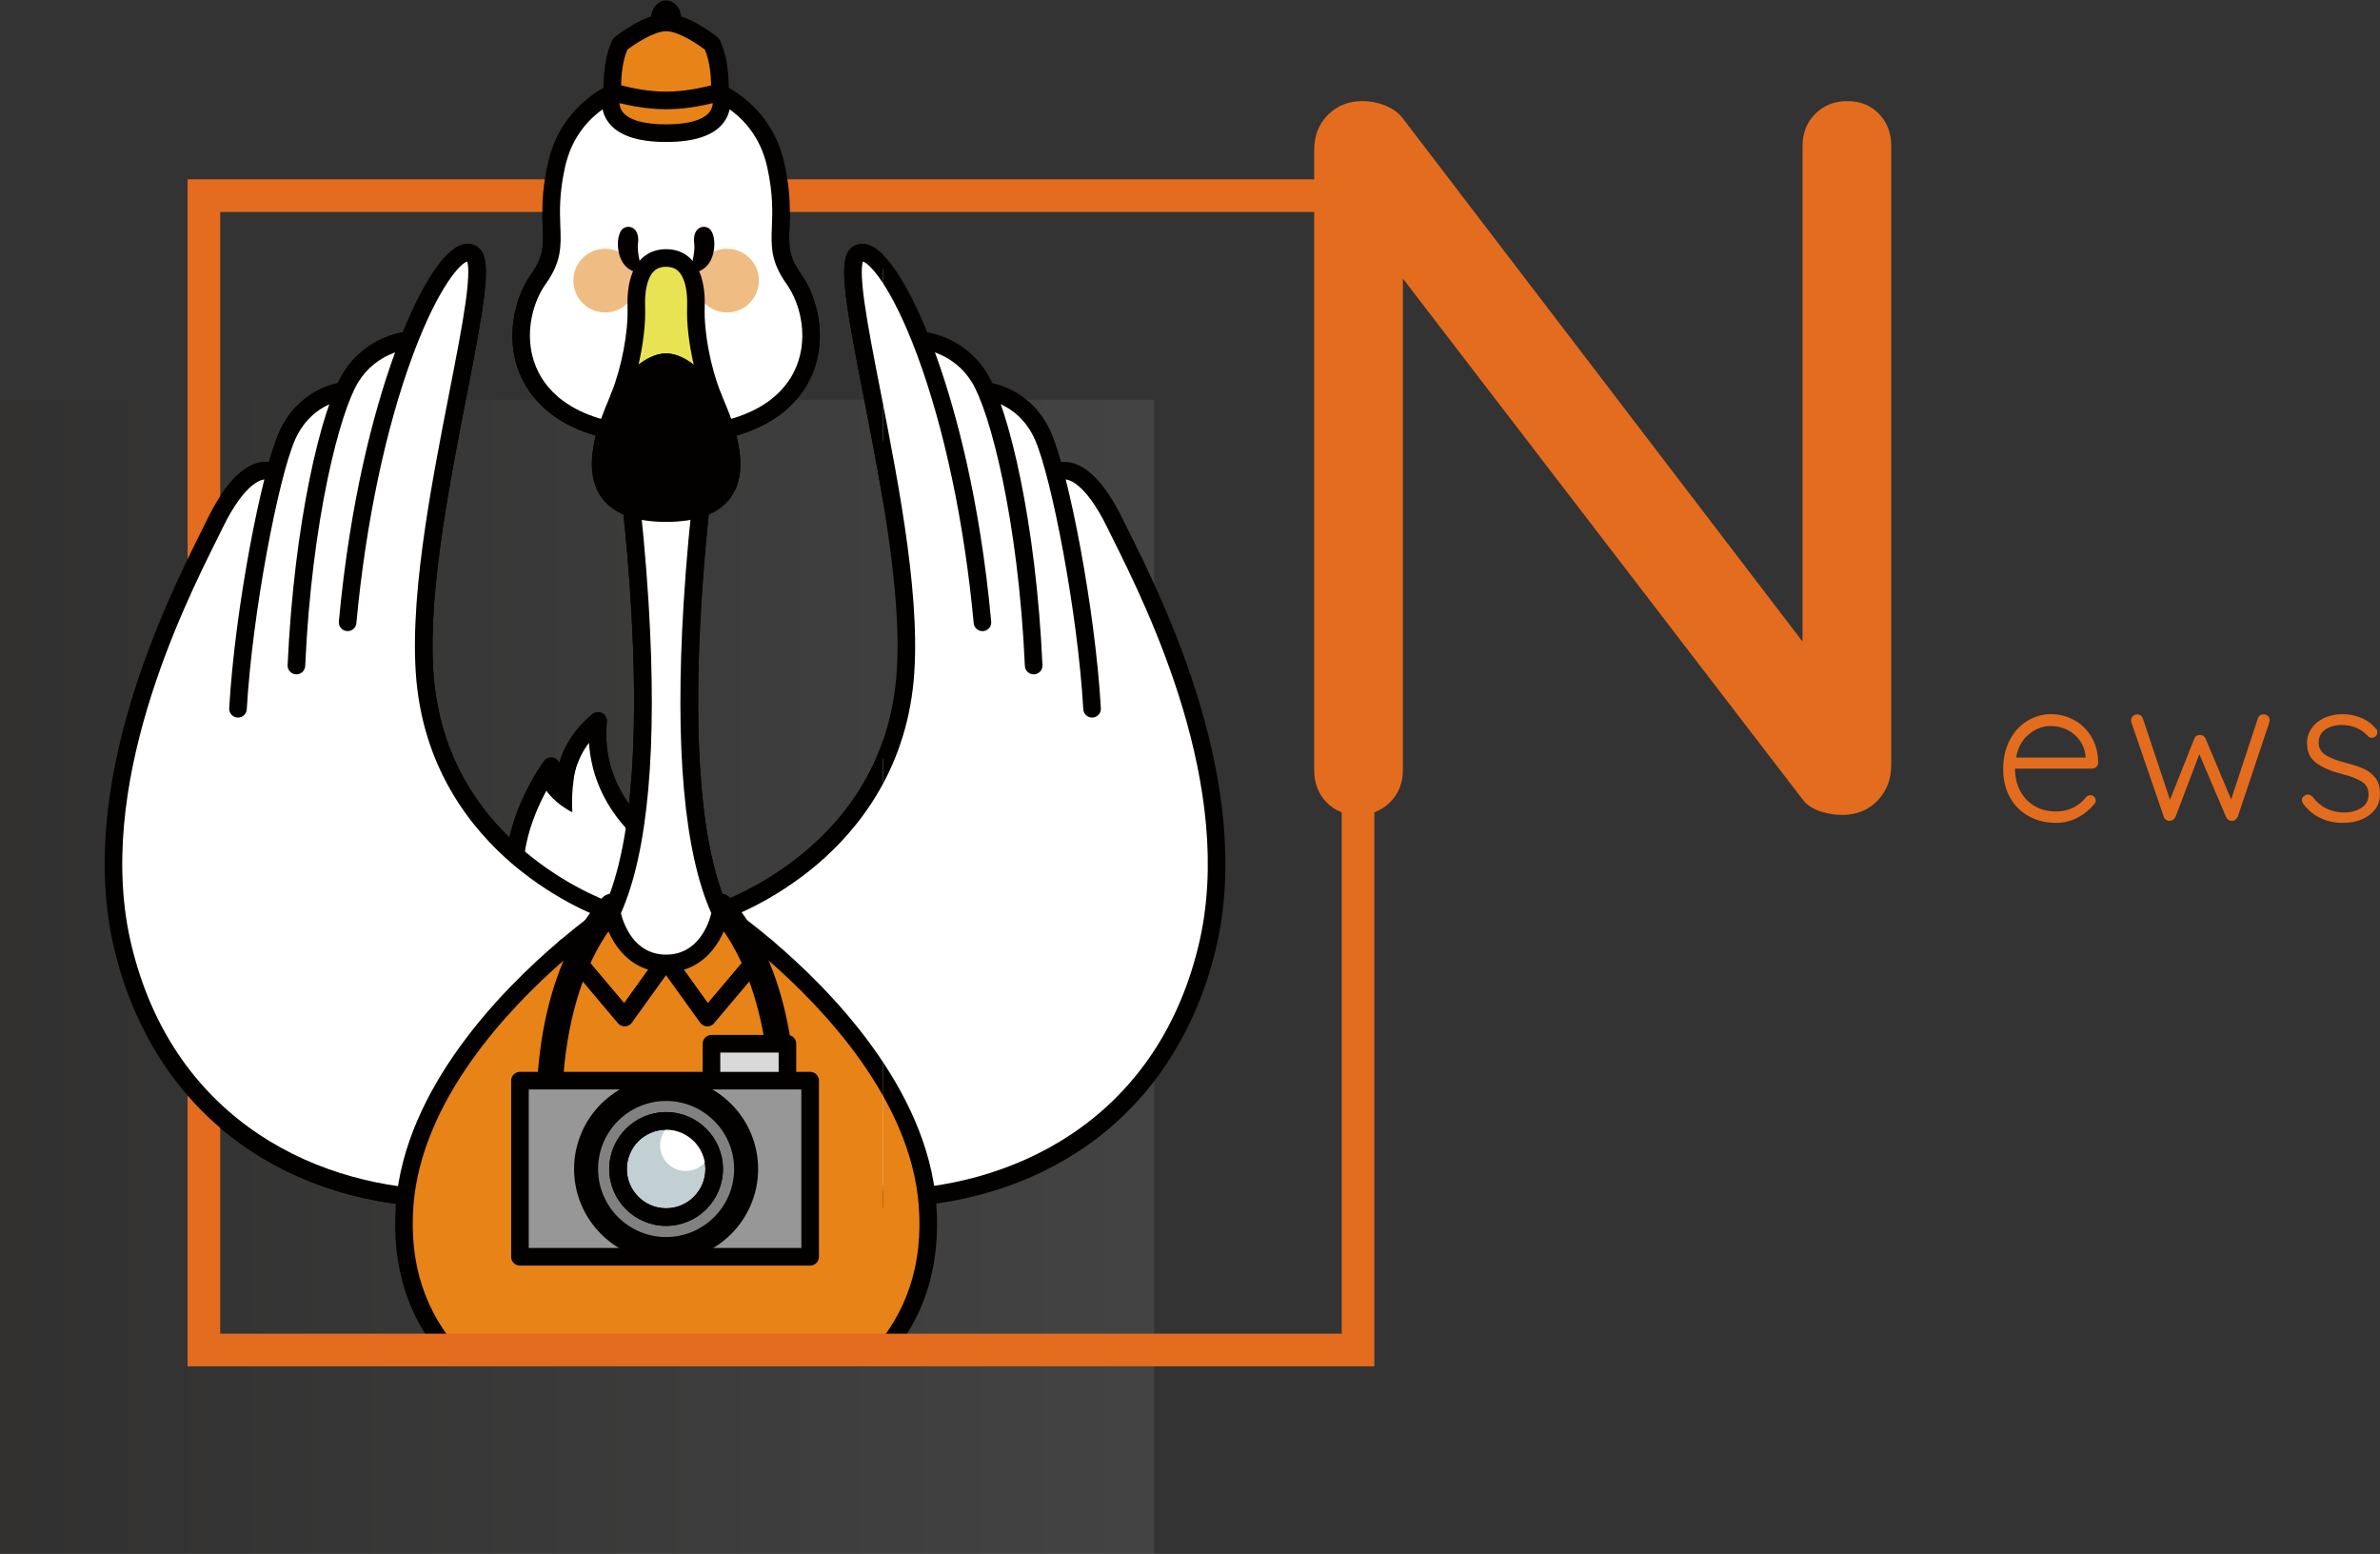 <?xml version="1.0" encoding="utf-8"?>
<!-- Generator: Adobe Illustrator 16.0.0, SVG Export Plug-In . SVG Version: 6.00 Build 0)  -->
<!DOCTYPE svg PUBLIC "-//W3C//DTD SVG 1.1//EN" "http://www.w3.org/Graphics/SVG/1.1/DTD/svg11.dtd">
<svg version="1.1" id="レイヤー_1" xmlns="http://www.w3.org/2000/svg" xmlns:xlink="http://www.w3.org/1999/xlink" x="0px"
	 y="0px" width="583.601px" height="380.963px" viewBox="0 0 583.601 380.963" enable-background="new 0 0 583.601 380.963"
	 xml:space="preserve">
<rect x="0" y="0" width="583.601" height="380.963" fill="#333333" stroke="none"/>
<g>
	<path fill="#E46C1F" d="M514.051,188.008c-0.301,0.284-0.65,0.425-1.051,0.425h-18.899c0,2,0.407,3.792,1.225,5.375
		c0.816,1.583,1.983,2.833,3.5,3.75c1.517,0.917,3.308,1.375,5.375,1.375c1.601,0,3.033-0.333,4.3-1
		c1.267-0.667,2.283-1.516,3.051-2.55c0.366-0.3,0.716-0.45,1.05-0.45c0.333,0,0.633,0.134,0.899,0.4c0.267,0.268,0.4,0.567,0.4,0.9
		c0,0.367-0.167,0.717-0.5,1.05c-1.067,1.3-2.408,2.367-4.025,3.2c-1.617,0.833-3.324,1.25-5.125,1.25c-2.566,0-4.833-0.55-6.8-1.65
		c-1.967-1.1-3.5-2.641-4.6-4.625c-1.101-1.982-1.65-4.275-1.65-6.875c0-2.732,0.542-5.125,1.625-7.175s2.525-3.616,4.325-4.7
		c1.8-1.083,3.717-1.625,5.75-1.625c2,0,3.875,0.467,5.625,1.4c1.75,0.934,3.175,2.3,4.275,4.1c1.1,1.8,1.666,3.934,1.699,6.4
		C514.5,187.383,514.351,187.726,514.051,188.008z M497.525,179.983c-1.65,1.333-2.709,3.25-3.175,5.75h17.05v-0.4
		c-0.167-1.5-0.667-2.808-1.5-3.925c-0.834-1.116-1.875-1.966-3.125-2.55c-1.25-0.583-2.542-0.875-3.875-0.875
		C500.967,177.983,499.176,178.65,497.525,179.983z"/>
	<path fill="#E46C1F" d="M556.125,175.533c0.283,0.267,0.426,0.634,0.426,1.1c0,0.034-0.051,0.25-0.15,0.65l-7.7,23
		c-0.167,0.3-0.384,0.542-0.649,0.725c-0.268,0.184-0.551,0.258-0.851,0.225c-0.3,0-0.567-0.083-0.8-0.25
		c-0.233-0.167-0.417-0.4-0.55-0.7l-6.55-15.4l-5.851,15.4c-0.134,0.267-0.325,0.492-0.575,0.675
		c-0.25,0.184-0.508,0.275-0.774,0.275c-0.334,0.033-0.643-0.042-0.925-0.225c-0.284-0.183-0.476-0.425-0.575-0.725l-7.9-23
		c-0.1-0.2-0.149-0.417-0.149-0.65c0-0.433,0.149-0.792,0.449-1.075c0.301-0.283,0.667-0.425,1.101-0.425
		c0.3,0,0.575,0.092,0.825,0.275c0.25,0.184,0.425,0.425,0.524,0.725l6.65,19.95l5.95-14.95c0.232-0.633,0.699-0.95,1.399-0.95
		c0.667,0,1.133,0.317,1.4,0.95l6.25,14.85l6.55-19.85c0.2-0.667,0.666-1,1.4-1C555.483,175.133,555.842,175.267,556.125,175.533z"
		/>
	<path fill="#E46C1F" d="M564.45,196.083c0-0.433,0.217-0.766,0.65-1c0.2-0.2,0.466-0.3,0.8-0.3c0.4,0,0.767,0.167,1.1,0.5
		c1.967,2.6,4.583,3.9,7.851,3.9c1.6,0,2.991-0.375,4.175-1.125c1.183-0.75,1.775-1.841,1.775-3.275c0-1.4-0.551-2.45-1.65-3.15
		c-1.1-0.7-2.634-1.3-4.6-1.8c-2.768-0.7-4.934-1.607-6.5-2.725c-1.567-1.117-2.351-2.758-2.351-4.925
		c0-1.366,0.383-2.591,1.15-3.675c0.767-1.083,1.808-1.925,3.125-2.525c1.316-0.6,2.808-0.9,4.475-0.9
		c1.433,0,2.875,0.275,4.325,0.825s2.691,1.425,3.725,2.625c0.301,0.233,0.45,0.567,0.45,1c0,0.4-0.167,0.75-0.5,1.05
		c-0.233,0.2-0.533,0.3-0.899,0.3c-0.334,0-0.634-0.133-0.9-0.4c-0.8-0.9-1.75-1.583-2.85-2.05c-1.101-0.466-2.284-0.7-3.551-0.7
		c-1.566,0-2.908,0.367-4.024,1.1c-1.117,0.734-1.675,1.834-1.675,3.3c0.066,1.333,0.675,2.35,1.824,3.05
		c1.15,0.7,2.842,1.333,5.075,1.9c1.733,0.434,3.167,0.917,4.3,1.45c1.133,0.534,2.059,1.284,2.775,2.25
		c0.717,0.967,1.075,2.25,1.075,3.85c0,2.167-0.867,3.892-2.601,5.175c-1.733,1.284-3.883,1.925-6.449,1.925
		c-4.067,0-7.301-1.517-9.7-4.55C564.583,196.75,564.45,196.383,564.45,196.083z"/>
</g>
<linearGradient id="SVGID_1_" gradientUnits="userSpaceOnUse" x1="-9739.217" y1="-12818.02" x2="-9456.217" y2="-12818.02" gradientTransform="matrix(-1 0 0 -1 -9456.217 -12578.557)">
	<stop  offset="0" style="stop-color:#D4D5D5"/>
	<stop  offset="1" style="stop-color:#231815"/>
</linearGradient>
<rect y="97.962" opacity="0.1" fill="url(#SVGID_1_)" width="283" height="283"/>
<g>
	<defs>
		<rect id="SVGID_2_" x="50" y="47.962" width="283" height="283"/>
	</defs>
	<clipPath id="SVGID_3_">
		<use xlink:href="#SVGID_2_"  overflow="visible"/>
	</clipPath>
	<g clip-path="url(#SVGID_3_)">
		<g>
			<path fill="#FFFFFF" d="M162.354,207.738c0,0-17.66-10.203-15.697-31.003c0,0-10.891,8.143-7.358,20.504
				c0,0-4.317-2.355-4.153-9.385c0,0-14.586,19.687-6.542,36.562s26.49,16.286,26.49,16.286L162.354,207.738z"/>
			<path fill="#030000" d="M154.868,242.864C154.867,242.864,154.867,242.864,154.868,242.864c-2.034,0-20.094-0.492-28.211-17.518
				c-8.506-17.841,6.127-37.929,6.754-38.776c0.559-0.756,1.545-1.062,2.434-0.757c0.604,0.208,1.071,0.666,1.301,1.232
				c2.068-7.346,7.871-11.779,8.219-12.039c0.684-0.51,1.604-0.571,2.349-0.153c0.744,0.418,1.172,1.236,1.091,2.085
				c-0.753,7.991,1.449,15.264,6.544,21.618c3.869,4.826,8.047,7.291,8.088,7.315c0.81,0.472,1.227,1.416,1.025,2.332l-7.261,32.965
				c-0.212,0.961-1.056,1.657-2.039,1.693C155.163,242.86,155.061,242.864,154.868,242.864z M133.99,193.839
				c-3.569,6.563-8.572,18.878-3.437,29.648c5.999,12.582,18.355,14.66,22.82,14.995l6.553-29.752
				c-1.723-1.2-4.836-3.634-7.833-7.336c-4.613-5.698-7.216-12.28-7.67-19.287c-2.404,3.168-4.849,8.235-3.047,14.539
				c0.238,0.836-0.049,1.734-0.728,2.278c-0.679,0.542-1.619,0.625-2.382,0.209C138.107,199.049,135.478,197.567,133.99,193.839z"/>
		</g>
		<polygon fill="#FFFFFF" points="104.732,73.951 111.011,63.617 116.766,62.439 116.898,70.289 109.572,108.485 104.339,147.336 
			104.601,168.006 106.956,179.647 113.497,195.083 127.624,210.257 139.921,218.368 151.955,224.124 145.414,243.746 
			106.432,294.828 83.083,290.314 58.163,277.953 43.381,259.574 31.869,240.736 27.553,211.174 30.43,188.674 37.102,161.595 
			48.091,136.872 57.77,118.688 65.75,115.156 69.412,109.401 74.646,99.198 81.709,96.451 83.933,94.357 88.903,87.293 
			93.875,85.462 100.677,83.761 103.817,74.736 		"/>
		<g>
			<path fill="#030000" d="M149.996,225.792c-0.218,0-0.441-0.032-0.659-0.104c-0.428-0.137-10.604-3.465-21.529-12.103
				c-10.121-8.001-22.756-22.246-25.48-44.667c-2.439-20.079,3.268-49.268,7.854-72.721c1.701-8.701,3.171-16.218,3.991-22.083
				c1.009-7.207,0.61-9.38,0.386-9.989c-1.524,0.313-6.939,5.834-13.241,22.72c-6.706,17.972-11.653,41.383-13.928,65.923
				c-0.11,1.187-1.162,2.059-2.349,1.95c-1.187-0.11-2.06-1.162-1.95-2.349c2.79-30.101,8.678-51.483,13.126-64.12
				c5.358-15.224,11.441-25.664,16.272-27.926c2.217-1.039,3.823-0.317,4.583,0.206c3.644,2.505,2.336,10.967-2.655,36.496
				c-4.528,23.155-10.163,51.972-7.805,71.372c2.039,16.778,10.029,30.809,23.75,41.706c10.323,8.196,20.197,11.443,20.295,11.475
				c1.134,0.366,1.757,1.583,1.392,2.716C151.755,225.209,150.909,225.792,149.996,225.792z"/>
			<path fill="#030000" d="M72.684,165.324c-0.031,0-0.064,0-0.098-0.003c-1.19-0.053-2.112-1.062-2.059-2.253
				c1.561-34.742,8.205-62.86,13.664-71.677c5.604-9.054,14.979-10.004,15.375-10.04c1.188-0.107,2.236,0.767,2.345,1.954
				c0.107,1.186-0.763,2.233-1.946,2.344c-0.325,0.033-7.668,0.849-12.104,8.014c-4.43,7.156-11.399,33.479-13.022,69.599
				C74.786,164.42,73.832,165.324,72.684,165.324z"/>
			<path fill="#030000" d="M58.361,175.919c-0.042,0-0.084-0.001-0.126-0.003c-1.19-0.069-2.1-1.088-2.031-2.279
				c1.403-24.445,7.849-57.518,12.143-67.448c4.609-10.658,14.206-12.205,14.613-12.266c1.179-0.176,2.278,0.637,2.454,1.815
				c0.174,1.176-0.633,2.271-1.805,2.452c-0.318,0.051-7.673,1.325-11.299,9.712c-4.071,9.414-10.441,42.368-11.796,65.981
				C60.448,175.033,59.497,175.919,58.361,175.919z"/>
			<path fill="#030000" d="M109.573,296.005c-0.006,0-0.012,0-0.017,0c-18.937-0.14-36.349-5.479-50.355-15.442
				c-15.474-11.008-26.239-27.498-31.129-47.69c-9.756-40.275,12.76-85.492,21.235-102.514c0.541-1.083,1.018-2.045,1.422-2.872
				c3.854-7.9,7.922-12.573,12.091-13.887c2.679-0.846,4.438,0.011,4.762,0.191l-2.093,3.776c0,0,0.035,0.025,0.107,0.054
				c-1.224-0.487-5.583,0.679-10.987,11.759c-0.409,0.836-0.892,1.806-1.438,2.903c-8.284,16.636-30.29,60.828-20.904,99.573
				c10.603,43.77,46.893,59.606,77.321,59.832c1.192,0.009,2.151,0.981,2.142,2.175
				C111.721,295.049,110.757,296.005,109.573,296.005z"/>
		</g>
		<polygon fill="#FFFFFF" points="221.416,73.951 215.139,63.617 209.382,62.439 209.252,70.289 216.576,108.485 221.809,147.336 
			221.548,168.006 219.193,179.647 212.652,195.083 198.523,210.257 186.229,218.368 174.193,224.124 180.734,243.746 
			219.716,294.828 243.066,290.314 267.986,277.953 282.768,259.574 294.279,240.736 298.595,211.174 295.719,188.674 
			289.047,161.595 278.059,136.872 268.379,118.688 260.399,115.156 256.736,109.401 251.504,99.198 244.439,96.451 242.216,94.357 
			237.246,87.293 232.273,85.462 225.472,83.761 222.332,74.736 		"/>
		<g>
			<path fill="#030000" d="M176.152,225.792c-0.913,0-1.76-0.582-2.055-1.499c-0.364-1.135,0.26-2.35,1.395-2.714
				c0.139-0.046,9.992-3.296,20.293-11.475c13.721-10.896,21.713-24.928,23.75-41.706c2.357-19.4-3.277-48.217-7.805-71.372
				c-4.992-25.529-6.299-33.991-2.656-36.496c0.762-0.523,2.367-1.244,4.584-0.206c4.832,2.263,10.914,12.702,16.271,27.926
				c4.449,12.636,10.336,34.019,13.127,64.12c0.109,1.187-0.763,2.238-1.949,2.349c-1.188,0.111-2.238-0.764-2.349-1.95
				c-2.276-24.54-7.222-47.951-13.929-65.923c-6.301-16.885-11.716-22.406-13.24-22.72c-0.226,0.609-0.623,2.783,0.385,9.989
				c0.82,5.865,2.291,13.382,3.992,22.083c4.585,23.453,10.293,52.643,7.854,72.721c-2.724,22.421-15.359,36.666-25.479,44.667
				c-10.925,8.637-21.101,11.965-21.528,12.103C176.594,225.759,176.371,225.792,176.152,225.792z"/>
			<path fill="#030000" d="M253.465,165.324c-1.148,0-2.104-0.904-2.155-2.063c-1.624-36.119-8.593-62.443-13.022-69.599
				c-4.439-7.172-11.793-7.983-12.105-8.014c-1.181-0.118-2.051-1.169-1.938-2.352c0.111-1.183,1.156-2.05,2.338-1.946
				c0.396,0.036,9.771,0.986,15.376,10.04c5.458,8.817,12.103,36.935,13.664,71.677c0.054,1.191-0.868,2.201-2.06,2.253
				C253.529,165.323,253.496,165.324,253.465,165.324z"/>
			<path fill="#030000" d="M267.788,175.919c-1.136,0-2.087-0.887-2.153-2.035c-1.354-23.613-7.725-56.568-11.795-65.981
				c-3.629-8.39-10.988-9.661-11.299-9.712c-1.174-0.188-1.979-1.289-1.799-2.462c0.183-1.173,1.271-1.981,2.445-1.805
				c0.406,0.061,10.004,1.608,14.614,12.266c4.293,9.93,10.739,43.003,12.144,67.448c0.067,1.19-0.842,2.209-2.031,2.279
				C267.871,175.918,267.83,175.919,267.788,175.919z"/>
			<path fill="#030000" d="M216.576,296.005c-1.184,0-2.149-0.956-2.158-2.142c-0.01-1.193,0.951-2.166,2.143-2.175
				c30.428-0.226,66.719-16.062,77.321-59.832c9.386-38.745-12.621-82.937-20.903-99.573c-0.549-1.097-1.03-2.067-1.438-2.903
				c-5.404-11.08-9.765-12.245-10.987-11.759c0.072-0.028,0.107-0.054,0.107-0.054l-2.093-3.776c0.325-0.18,2.083-1.036,4.763-0.191
				c4.168,1.313,8.236,5.986,12.09,13.887c0.402,0.827,0.881,1.788,1.422,2.872c8.477,17.022,30.992,62.238,21.236,102.514
				c-4.893,20.192-15.656,36.682-31.131,47.69c-14.006,9.963-31.418,15.303-50.354,15.442
				C216.588,296.005,216.582,296.005,216.576,296.005z"/>
		</g>
		<g>
			<path fill="#E8E353" d="M169.814,423.742l5.717-58.057l8.591-2.721l-7.339,59.242c3.113,1.904,17.246,11.737,29.469,26.604
				c0,0-14.828-4.518-12.721,9.957c0,0-12.561-9.32-17.099,6.334C176.433,465.102,166.557,432.978,169.814,423.742z"/>
			<path fill="#030000" d="M176.433,467.261c-0.948,0-1.785-0.618-2.063-1.524c-1.023-3.328-9.825-32.55-6.679-42.447l5.692-57.814
				c0.084-0.859,0.674-1.586,1.496-1.846l8.591-2.721c0.701-0.223,1.468-0.072,2.032,0.396c0.564,0.471,0.852,1.196,0.761,1.926
				l-7.169,57.889c5.299,3.49,17.914,13.051,28.826,26.32c0.604,0.736,0.654,1.779,0.127,2.57c-0.529,0.791-1.512,1.143-2.424,0.865
				c-0.014-0.004-1.939-0.573-4.139-0.573c-2.23,0-3.844,0.558-4.794,1.657c-1.118,1.293-1.464,3.479-1.024,6.498
				c0.127,0.863-0.28,1.717-1.028,2.164c-0.749,0.446-1.694,0.399-2.394-0.12c-0.026-0.021-3.215-2.329-6.541-2.329
				c-1.24,0-5.014,0-7.197,7.531c-0.268,0.916-1.102,1.549-2.057,1.558C176.443,467.261,176.438,467.261,176.433,467.261z
				 M177.539,367.314l-5.577,56.64c-0.017,0.172-0.056,0.342-0.112,0.507c-2.056,5.829,2.031,23.529,5.015,34.376
				c2.644-3.99,6.079-4.981,8.839-4.981c2.031,0,3.953,0.552,5.503,1.196c0.167-2.422,0.909-4.403,2.22-5.917
				c1.694-1.959,4.296-3.04,7.547-3.142c-10.516-11.649-21.837-19.817-25.314-21.945c-0.724-0.442-1.121-1.267-1.016-2.106
				l6.924-55.902L177.539,367.314z"/>
		</g>
		<g>
			<path fill="#E8E353" d="M156.334,423.742l-5.717-58.057l-8.591-2.721l7.338,59.242c-3.114,1.904-17.245,11.737-29.468,26.604
				c0,0,14.828-4.518,12.721,9.957c0,0,12.559-9.32,17.099,6.334C149.716,465.102,159.592,432.978,156.334,423.742z"/>
			<path fill="#030000" d="M149.716,467.261c-0.005,0-0.011,0-0.017,0c-0.954-0.009-1.79-0.642-2.057-1.558
				c-2.184-7.531-5.959-7.531-7.198-7.531c-3.31,0-6.509,2.305-6.54,2.329c-0.701,0.52-1.645,0.567-2.394,0.12
				c-0.75-0.447-1.155-1.301-1.028-2.164c0.439-3.019,0.095-5.205-1.024-6.498c-0.951-1.1-2.564-1.657-4.795-1.657
				c-2.194,0-4.12,0.567-4.138,0.573c-0.911,0.277-1.895-0.074-2.423-0.865c-0.53-0.791-0.477-1.834,0.126-2.57
				c10.909-13.27,23.526-22.83,28.826-26.32l-7.169-57.889c-0.091-0.729,0.195-1.455,0.762-1.926
				c0.565-0.469,1.331-0.619,2.031-0.396l8.591,2.721c0.823,0.26,1.411,0.986,1.496,1.846l5.693,57.814
				c3.146,9.897-5.656,39.119-6.679,42.447C151.501,466.643,150.664,467.261,149.716,467.261z M140.445,453.855
				c2.76,0,6.195,0.991,8.839,4.981c2.984-10.847,7.071-28.547,5.015-34.376c-0.058-0.165-0.095-0.335-0.112-0.507l-5.577-56.64
				l-4.026-1.275l6.924,55.902c0.104,0.84-0.292,1.664-1.016,2.106c-3.48,2.128-14.799,10.296-25.314,21.945
				c3.25,0.102,5.853,1.183,7.545,3.142c1.311,1.514,2.054,3.495,2.221,5.917C136.493,454.407,138.414,453.855,140.445,453.855z"/>
		</g>
		<g>
			<path fill="#FFFFFF" d="M201.047,335.337c0,0-12.455,39.698-22.24,38.454c-9.787-1.244-6.918-30.279-6.918-30.279"/>
			<path fill="#030000" d="M179.283,375.979c-0.25,0-0.5-0.016-0.75-0.048c-5.227-0.664-8.256-6.586-9.009-17.601
				c-0.513-7.508,0.187-14.729,0.217-15.032c0.117-1.186,1.174-2.051,2.36-1.936c1.186,0.117,2.053,1.174,1.936,2.359
				c-1.068,10.869-0.207,27.26,5.041,27.928c0.756,0.096,4.91-0.296,12.545-17.495c4.238-9.547,7.334-19.366,7.363-19.465
				c0.357-1.137,1.568-1.77,2.707-1.413c1.138,0.357,1.77,1.568,1.414,2.705c-0.033,0.102-3.201,10.156-7.539,19.924
				C189.509,369.559,184.309,375.979,179.283,375.979z"/>
		</g>
		<g>
			<path fill="#FFFFFF" d="M125.102,335.337c0,0,12.456,39.698,22.241,38.454c9.786-1.244,6.917-30.279,6.917-30.279"/>
			<path fill="#030000" d="M146.866,375.98c-5.026,0-10.226-6.422-16.287-20.074c-4.336-9.768-7.505-19.822-7.536-19.924
				c-0.357-1.137,0.275-2.348,1.413-2.705c1.137-0.355,2.348,0.277,2.705,1.413c0.031,0.099,3.137,9.948,7.377,19.493
				c7.627,17.172,11.779,17.563,12.533,17.467c5.248-0.668,6.11-17.059,5.04-27.928c-0.117-1.186,0.75-2.242,1.936-2.359
				c1.186-0.115,2.243,0.75,2.36,1.936c0.03,0.304,0.729,7.524,0.217,15.032c-0.751,11.015-3.783,16.937-9.01,17.601
				C147.365,375.963,147.115,375.98,146.866,375.98z"/>
		</g>
		<path fill="#FFFFFF" d="M133.968,193.839c0,0,1.93,3.041,6.377,5.297c0,0-0.507-7.158,1.283-11.867l1.824,11.376l-3.565,2.355
			l-4.316,0.065L133.968,193.839z"/>
		<g>
			<path fill="#FFFFFF" d="M163.34,106.828c38.89,0,39.619-26.757,31.277-38.471c-6.232-8.753-0.938-12.25-4.378-27.831
				c-3.44-15.582-17.62-20.954-26.899-20.954c-9.28,0-23.459,5.373-26.901,20.954c-3.44,15.581,1.855,19.077-4.379,27.831
				C123.719,80.071,124.449,106.828,163.34,106.828z"/>
			<path fill="#030000" d="M163.34,108.987c-22.333,0-31.406-8.508-35.085-15.645c-4.8-9.31-2.303-20.126,2.047-26.236
				c3.066-4.305,2.96-7.005,2.787-11.478c-0.147-3.763-0.33-8.445,1.243-15.566c3.436-15.561,17.445-22.647,29.008-22.647
				c11.562,0,25.57,7.086,29.007,22.647c1.572,7.122,1.39,11.804,1.243,15.566c-0.174,4.473-0.279,7.173,2.787,11.479
				c4.35,6.109,6.846,16.927,2.047,26.237C194.744,100.479,185.671,108.987,163.34,108.987z M163.34,21.731
				c-7.104,0-21.428,4.025-24.793,19.261c-1.453,6.579-1.281,10.954-1.145,14.468c0.188,4.83,0.337,8.646-3.583,14.149
				c-3.616,5.078-5.697,14.05-1.727,21.754c3.129,6.071,11.091,13.307,31.249,13.307c20.156,0,28.118-7.236,31.247-13.305
				c3.972-7.705,1.89-16.677-1.727-21.755c-3.921-5.505-3.772-9.32-3.583-14.149c0.137-3.514,0.308-7.889-1.146-14.468
				C184.766,25.756,170.443,21.731,163.34,21.731z"/>
		</g>
		<g>
			<path fill="#E88318" d="M163.336,235.334v-11.827h-13.34c0,0-4.749,3.157-11.346,8.736l14.532,17.218L163.336,235.334z"/>
			<path fill="#030000" d="M153.181,251.621c-0.634,0-1.238-0.28-1.649-0.767L137,233.636c-0.767-0.909-0.653-2.27,0.257-3.039
				c6.614-5.596,11.347-8.755,11.544-8.887c0.355-0.235,0.771-0.361,1.195-0.361h13.34c1.192,0,2.158,0.966,2.158,2.159v11.827
				c0,0.452-0.142,0.893-0.406,1.26l-10.154,14.126c-0.388,0.541-1.004,0.872-1.669,0.897
				C153.238,251.62,153.209,251.621,153.181,251.621z M141.699,232.511l11.347,13.443l8.132-11.315v-8.972h-10.515
				C149.417,226.529,146.068,228.912,141.699,232.511z"/>
		</g>
		<g>
			<path fill="#E88318" d="M187.994,232.223c-6.582-5.567-11.32-8.715-11.32-8.715h-13.338v11.827l-0.025,0.033l10.13,14.094
				L187.994,232.223z"/>
			<path fill="#030000" d="M173.441,251.621c-0.027,0-0.057,0-0.084-0.002c-0.665-0.026-1.281-0.356-1.67-0.897l-10.129-14.094
				c-0.338-0.47-0.464-1.04-0.381-1.584v-11.536c0-1.193,0.966-2.159,2.158-2.159h13.338c0.426,0,0.842,0.126,1.195,0.361
				c0.197,0.131,4.918,3.282,11.52,8.865c0.91,0.769,1.023,2.13,0.256,3.04l-14.555,17.24
				C174.679,251.341,174.074,251.621,173.441,251.621z M165.494,234.707l8.084,11.247l11.367-13.464
				c-4.355-3.588-7.693-5.962-8.938-6.823h-10.514V234.707z"/>
		</g>
		<g>
			<path fill="#E88318" d="M227.434,295.3c-2.15-27.496-25.146-50.992-39.439-63.077l-14.553,17.239l-10.13-14.094l-10.13,14.094
				l-14.532-17.218c-14.293,12.092-37.264,35.575-39.413,63.056c-3.141,40.192,33.487,57.941,64.098,57.941
				C193.945,353.241,230.574,335.492,227.434,295.3z"/>
			<path fill="#030000" d="M163.334,355.4c-9.798,0-19.734-1.753-28.732-5.07c-9.868-3.639-18.385-9.129-24.628-15.881
				c-9.766-10.559-14.103-23.786-12.888-39.317c2.225-28.466,26.122-52.652,40.17-64.535c0.437-0.37,1.004-0.553,1.574-0.503
				c0.571,0.048,1.098,0.321,1.469,0.759l12.746,15.101l8.513-11.845c0.406-0.564,1.057-0.899,1.752-0.899s1.348,0.335,1.753,0.899
				l8.514,11.845l12.767-15.123c0.37-0.439,0.899-0.712,1.47-0.759c0.57-0.048,1.137,0.133,1.574,0.503
				c14.057,11.887,37.97,36.08,40.197,64.557c1.213,15.531-3.123,28.759-12.889,39.317c-6.244,6.752-14.762,12.242-24.629,15.881
				C183.07,353.647,173.135,355.4,163.334,355.4z M138.404,235.298c-13.674,11.876-34.993,34.327-37.015,60.169
				c-1.115,14.282,2.839,26.411,11.754,36.051c11.161,12.067,30.394,19.564,50.191,19.564c19.8,0,39.033-7.497,50.193-19.564
				c8.916-9.64,12.87-21.769,11.754-36.051c-2.021-25.856-23.357-48.312-37.039-60.191l-13.152,15.578
				c-0.428,0.509-1.064,0.793-1.732,0.765c-0.665-0.026-1.281-0.356-1.67-0.897l-8.376-11.655l-8.377,11.655
				c-0.388,0.541-1.004,0.872-1.669,0.897c-0.663,0.028-1.304-0.255-1.733-0.765L138.404,235.298z"/>
		</g>
		<path fill="#030000" d="M191.888,274.323c-0.041,0-0.081-0.001-0.124-0.003c-1.73-0.067-3.08-1.524-3.016-3.256l0,0
			c0.012-0.293,0.913-29.496-14.416-46.752c-1.152-1.296-1.035-3.281,0.262-4.433c1.297-1.151,3.281-1.034,4.432,0.263
			c17.027,19.168,16.047,49.865,15.998,51.163C194.957,272.995,193.566,274.323,191.888,274.323z"/>
		<g>
			<rect x="174.463" y="255.883" fill="#DAD9D9" width="18.624" height="9.179"/>
			<path fill="#030000" d="M193.087,267.223h-18.624c-1.191,0-2.159-0.967-2.159-2.16v-9.179c0-1.192,0.968-2.159,2.159-2.159
				h18.624c1.192,0,2.159,0.966,2.159,2.159v9.179C195.246,266.256,194.279,267.223,193.087,267.223z M176.621,262.904h14.308
				v-4.863h-14.308V262.904z"/>
		</g>
		<path fill="#030000" d="M134.784,274.323c-1.678,0-3.069-1.327-3.135-3.019c-0.049-1.298-1.03-31.995,15.998-51.163
			c1.151-1.296,3.136-1.414,4.432-0.263c1.296,1.152,1.414,3.137,0.263,4.433c-15.369,17.3-14.429,46.458-14.417,46.75
			c0.066,1.732-1.285,3.19-3.016,3.258C134.866,274.322,134.824,274.323,134.784,274.323z"/>
		<g>
			<rect x="127.493" y="264.932" fill="#979798" width="71.164" height="43.18"/>
			<path fill="#030000" d="M198.656,310.27h-71.164c-1.192,0-2.157-0.967-2.157-2.158v-43.18c0-1.191,0.965-2.158,2.157-2.158
				h71.164c1.191,0,2.158,0.967,2.158,2.158v43.18C200.814,309.303,199.848,310.27,198.656,310.27z M129.652,305.952h66.846V267.09
				h-66.846V305.952z"/>
		</g>
		<g>
			<path fill="#FFFFFF" d="M175.112,98.641c0,0-14.716,89.869,1.569,124.992c0,0-2.158,12.558-13.342,12.558
				c-11.186,0-13.344-12.558-13.344-12.558c16.287-35.123,1.57-124.992,1.57-124.992H175.112z"/>
			<path fill="#030000" d="M163.339,238.35c-10.287,0-14.618-9.387-15.47-14.351c-0.074-0.432-0.016-0.876,0.168-1.274
				c15.82-34.119,1.544-122.843,1.398-123.736c-0.103-0.625,0.075-1.263,0.485-1.747c0.41-0.482,1.012-0.76,1.645-0.76h23.546
				c0.634,0,1.234,0.278,1.644,0.76c0.412,0.483,0.589,1.122,0.486,1.747c-0.146,0.893-14.423,89.618,1.398,123.736
				c0.184,0.398,0.242,0.842,0.168,1.274C177.956,228.962,173.625,238.35,163.339,238.35z M152.255,223.878
				c0.56,2.298,3.063,10.155,11.084,10.155c8.018,0,10.52-7.85,11.083-10.156c-6.674-14.992-8.958-40.568-6.788-76.043
				c1.316-21.51,3.966-40.417,4.959-47.036h-18.51c0.994,6.618,3.643,25.525,4.959,47.036
				C161.213,183.309,158.929,208.885,152.255,223.878z"/>
		</g>
		<g>
			<circle fill="#EFBC84" cx="148.4" cy="68.792" r="7.809"/>
			<circle fill="#EFBC84" cx="178.278" cy="68.792" r="7.81"/>
		</g>
		<g>
			<g>
				<path fill="#030000" d="M156.82,66.266c0,0-1.286-4.32-0.966-6.575c0.41-2.908-1.191-3.996-2.544-3.304
					C151.358,57.388,151.269,65.706,156.82,66.266z"/>
				<path fill="#060001" d="M157.634,66.939l-0.874-0.087c-2.654-0.268-4.508-2.179-5.086-5.244
					c-0.428-2.26-0.033-5.027,1.367-5.745c0.938-0.481,2.021-0.282,2.697,0.497c0.654,0.753,0.902,1.966,0.697,3.414
					c-0.298,2.103,0.936,6.282,0.948,6.324L157.634,66.939z M154.108,56.774c-0.174,0-0.353,0.046-0.53,0.137
					c-0.578,0.296-1.172,2.233-0.748,4.478c0.2,1.064,0.897,3.415,3.171,4.115c-0.368-1.43-0.975-4.178-0.731-5.896
					c0.153-1.09,0-1.993-0.421-2.478C154.646,56.898,154.391,56.774,154.108,56.774z"/>
			</g>
			<g>
				<path fill="#030000" d="M169.858,66.266c0,0,1.286-4.32,0.966-6.575c-0.41-2.908,1.189-3.996,2.543-3.304
					C175.32,57.388,175.41,65.706,169.858,66.266z"/>
				<path fill="#060001" d="M169.044,66.939l0.25-0.842c0.012-0.042,1.245-4.224,0.948-6.324c-0.206-1.447,0.043-2.661,0.697-3.413
					c0.676-0.779,1.758-0.978,2.697-0.497c1.399,0.717,1.793,3.484,1.367,5.746c-0.578,3.064-2.433,4.976-5.086,5.243
					L169.044,66.939z M172.569,56.774c-0.282,0-0.538,0.124-0.741,0.357c-0.422,0.485-0.574,1.388-0.42,2.478
					c0.242,1.718-0.365,4.465-0.732,5.896c2.273-0.7,2.971-3.051,3.172-4.115c0.424-2.245-0.17-4.182-0.748-4.478
					C172.922,56.82,172.744,56.774,172.569,56.774z"/>
			</g>
		</g>
		<g>
			<path fill="#E88318" d="M176.52,22.546c0,0,4.084,10.102-13.18,10.102c-17.266,0-13.181-10.102-13.181-10.102l13.181-3.296
				L176.52,22.546z"/>
			<path fill="#030000" d="M163.339,34.807c-7.239,0-12.072-1.726-14.368-5.129c-2.487-3.69-0.884-7.77-0.816-7.941
				c0.26-0.64,0.809-1.118,1.479-1.285l13.181-3.295c0.344-0.086,0.704-0.086,1.047,0l13.18,3.295
				c0.67,0.167,1.219,0.645,1.479,1.285c0.069,0.171,1.672,4.251-0.816,7.941C175.411,33.081,170.578,34.807,163.339,34.807z
				 M151.934,24.327c-0.104,0.789-0.073,1.937,0.638,2.971c1.419,2.058,5.244,3.192,10.767,3.192c5.523,0,9.346-1.134,10.764-3.192
				c0.711-1.032,0.743-2.177,0.641-2.972l-11.405-2.851L151.934,24.327z"/>
		</g>
		<ellipse fill="#030000" cx="163.339" cy="4.635" rx="3.729" ry="4.53"/>
		<g>
			<path fill="#E88318" d="M163.339,24.623c6.875,0,13.18-2.077,13.18-2.077s0.359-7.021-1.934-11.75c0,0-6.591-5.3-11.247-5.3
				c-4.657,0-11.248,5.3-11.248,5.3c-2.292,4.729-1.934,11.75-1.934,11.75S156.461,24.623,163.339,24.623z"/>
			<path fill="#030000" d="M163.339,26.782c-7.142,0-13.586-2.097-13.857-2.187c-0.847-0.278-1.434-1.05-1.479-1.939
				c-0.017-0.309-0.358-7.634,2.147-12.8c0.14-0.287,0.34-0.54,0.59-0.74c0.735-0.592,7.334-5.778,12.6-5.778
				c5.264,0,11.864,5.186,12.6,5.778c0.248,0.2,0.449,0.453,0.588,0.74c2.506,5.167,2.164,12.491,2.148,12.8
				c-0.045,0.889-0.633,1.661-1.48,1.939C176.926,24.685,170.48,26.782,163.339,26.782z M152.302,20.918
				c2.181,0.578,6.508,1.546,11.038,1.546c4.545,0,8.86-0.967,11.038-1.545c-0.037-2.073-0.287-5.86-1.533-8.746
				c-1.965-1.498-6.541-4.52-9.504-4.52c-2.953,0-7.606,3.077-9.504,4.52C152.588,15.059,152.337,18.845,152.302,20.918z"/>
		</g>
		<g>
			<g>
				<path fill="#E8E353" d="M163.325,88.81c3.655,0,7.873,3.965,11.504,8.512c-2.927-7.245-4.388-16.166-4.183-22.038
					c0.088-2.514-0.133-5.373-1.075-7.674c-1.029-2.514-2.924-4.362-6.232-4.362c-3.31,0-5.204,1.849-6.233,4.362
					c-0.943,2.302-1.162,5.161-1.075,7.674c0.205,5.855-1.248,14.741-4.16,21.975C155.493,92.739,159.686,88.81,163.325,88.81z"/>
				<path fill="#030000" d="M174.83,99.479c-0.638,0-1.266-0.282-1.688-0.812c-5.353-6.699-8.448-7.7-9.818-7.7
					c-1.363,0-4.443,0.993-9.77,7.641c-0.669,0.835-1.849,1.054-2.773,0.514c-0.924-0.54-1.313-1.677-0.913-2.67
					c2.568-6.38,4.216-15.055,4.006-21.092c-0.082-2.335,0.066-5.718,1.233-8.568c1.507-3.677,4.43-5.703,8.231-5.703
					s6.723,2.026,8.229,5.704c1.168,2.849,1.316,6.231,1.234,8.566c-0.209,6.012,1.417,14.616,3.963,20.991
					c0.146,0.292,0.229,0.622,0.229,0.972c0,1.18-0.945,2.137-2.119,2.157C174.859,99.479,174.845,99.479,174.83,99.479z
					 M163.325,86.651c2.115,0,4.364,0.914,6.791,2.769c-1.159-4.951-1.771-10.061-1.626-14.212c0.096-2.742-0.221-5.086-0.914-6.78
					c-0.856-2.092-2.162-3.022-4.235-3.022c-2.074,0-3.381,0.93-4.236,3.022c-0.694,1.693-1.011,4.038-0.914,6.781
					c0.143,4.14-0.468,9.242-1.624,14.188C158.98,87.557,161.22,86.651,163.325,86.651z"/>
			</g>
			<g>
				<path fill="#030000" d="M174.891,97.482c-0.021-0.053-0.04-0.108-0.062-0.16c-3.632-4.547-7.849-8.512-11.504-8.512
					c-3.639,0-7.832,3.929-11.454,8.45c-0.048,0.118-0.093,0.24-0.141,0.359c-0.106,0.258-1.706,4.051-2.342,5.858
					c-3.496,9.927-4.775,22.312,13.951,22.312c18.725,0,17.446-12.385,13.95-22.312C176.652,101.669,175.016,97.785,174.891,97.482z
					"/>
				<path fill="#030000" d="M163.339,127.947c-7.69,0-13.032-2.038-15.879-6.059c-3.076-4.343-3.11-10.601-0.108-19.129
					c0.395-1.12,1.173-3.071,2.313-5.8l0.2-0.5c0.079-0.199,0.187-0.384,0.321-0.552c4.991-6.229,9.288-9.257,13.138-9.257
					c3.864,0,8.178,3.049,13.191,9.323c0.127,0.159,0.23,0.336,0.309,0.524c0.018,0.046,0.036,0.091,0.055,0.137l0.127,0.309
					c0.432,1.037,1.746,4.189,2.32,5.815c3.002,8.528,2.967,14.786-0.108,19.129C176.371,125.909,171.027,127.947,163.339,127.947z
					 M153.76,98.354c-0.011,0.027-0.022,0.055-0.034,0.083l-0.078,0.188c-1.38,3.304-1.971,4.852-2.224,5.569
					c-2.47,7.012-2.617,12.125-0.441,15.2c1.991,2.812,6.147,4.237,12.356,4.237c6.207,0,10.366-1.425,12.356-4.237
					c2.176-3.074,2.026-8.188-0.441-15.2c-0.354-1.003-1.105-2.883-2.232-5.588l-0.076-0.183c-5.233-6.479-8.269-7.455-9.621-7.455
					C161.98,90.968,158.96,91.936,153.76,98.354z"/>
			</g>
		</g>
		<g>
			<circle fill="#808180" cx="163.336" cy="286.587" r="19.621"/>
			<path fill="#030000" d="M163.336,309.152c-12.443,0-22.565-10.123-22.565-22.565s10.122-22.565,22.565-22.565
				c12.441,0,22.564,10.123,22.564,22.565S175.777,309.152,163.336,309.152z M163.336,269.908c-9.197,0-16.679,7.481-16.679,16.679
				c0,9.196,7.482,16.679,16.679,16.679s16.678-7.482,16.678-16.679C180.014,277.39,172.533,269.908,163.336,269.908z"/>
		</g>
		<g>
			<circle fill="#C2D0D3" cx="163.336" cy="286.587" r="11.789"/>
			<path fill="#030000" d="M163.336,300.535c-7.691,0-13.948-6.258-13.948-13.948c0-7.691,6.257-13.948,13.948-13.948
				c7.691,0,13.947,6.257,13.947,13.948C177.283,294.277,171.027,300.535,163.336,300.535z M163.336,276.956
				c-5.31,0-9.63,4.32-9.63,9.631c0,5.31,4.32,9.63,9.63,9.63c5.311,0,9.631-4.32,9.631-9.63
				C172.967,281.276,168.646,276.956,163.336,276.956z"/>
		</g>
		<circle fill="#FFFFFF" cx="168.144" cy="280.798" r="6.279"/>
		<path fill="#030000" d="M163.336,300.535c-7.691,0-13.948-6.258-13.948-13.948c0-7.691,6.257-13.948,13.948-13.948
			c7.691,0,13.947,6.257,13.947,13.948C177.283,294.277,171.027,300.535,163.336,300.535z M163.336,276.956
			c-5.31,0-9.63,4.32-9.63,9.631c0,5.31,4.32,9.63,9.63,9.63c5.311,0,9.631-4.32,9.631-9.63
			C172.967,281.276,168.646,276.956,163.336,276.956z"/>
		
			<path fill="#E8E353" stroke="#030000" stroke-width="11" stroke-linecap="round" stroke-linejoin="round" stroke-miterlimit="10" d="
			M179.744,223.993"/>
	</g>
</g>
<rect x="50" y="47.962" fill="none" stroke="#E46C1F" stroke-width="8" stroke-miterlimit="10" width="283" height="283"/>
<g>
	<path fill="#E46C1F" d="M460.75,27.912c2,2.086,3,4.711,3,7.875v151.75c0,3.5-1.125,6.418-3.375,8.75
		c-2.25,2.336-5.125,3.5-8.625,3.5c-1.836,0-3.625-0.289-5.375-0.875c-1.75-0.582-3.125-1.457-4.125-2.625l-98.25-128v120.5
		c0,3.168-1.043,5.793-3.125,7.875c-2.086,2.086-4.711,3.125-7.875,3.125c-3.168,0-5.75-1.039-7.75-3.125c-2-2.082-3-4.707-3-7.875
		v-152c0-3.5,1.125-6.375,3.375-8.625s5.039-3.375,8.375-3.375c2,0,3.914,0.375,5.75,1.125c1.832,0.75,3.25,1.793,4.25,3.125
		l98,128.25v-121.5c0-3.164,1.039-5.789,3.125-7.875c2.082-2.082,4.707-3.125,7.875-3.125
		C456.164,24.787,458.75,25.83,460.75,27.912z"/>
</g>
<g>
	<defs>
		<rect id="SVGID_4_" x="10.784" y="-20.049" width="205.792" height="316.054"/>
	</defs>
	<clipPath id="SVGID_5_">
		<use xlink:href="#SVGID_4_"  overflow="visible"/>
	</clipPath>
	<g clip-path="url(#SVGID_5_)">
		<g>
			<path fill="#FFFFFF" d="M162.354,207.738c0,0-17.66-10.203-15.697-31.003c0,0-10.891,8.143-7.358,20.504
				c0,0-4.317-2.355-4.153-9.385c0,0-14.586,19.687-6.542,36.562s26.49,16.286,26.49,16.286L162.354,207.738z"/>
			<path fill="#030000" d="M154.868,242.864C154.867,242.864,154.867,242.864,154.868,242.864c-2.034,0-20.094-0.492-28.211-17.518
				c-8.506-17.841,6.127-37.929,6.754-38.776c0.559-0.756,1.545-1.062,2.434-0.757c0.604,0.208,1.071,0.666,1.301,1.232
				c2.068-7.346,7.871-11.779,8.219-12.039c0.684-0.51,1.604-0.571,2.349-0.153c0.744,0.418,1.172,1.236,1.091,2.085
				c-0.753,7.991,1.449,15.264,6.544,21.618c3.869,4.826,8.047,7.291,8.088,7.315c0.81,0.472,1.227,1.416,1.025,2.332l-7.261,32.965
				c-0.212,0.961-1.056,1.657-2.039,1.693C155.163,242.86,155.061,242.864,154.868,242.864z M133.99,193.839
				c-3.569,6.563-8.572,18.878-3.437,29.648c5.999,12.582,18.355,14.66,22.82,14.995l6.553-29.752
				c-1.723-1.2-4.836-3.634-7.833-7.336c-4.613-5.698-7.216-12.28-7.67-19.287c-2.404,3.168-4.849,8.235-3.047,14.539
				c0.238,0.836-0.049,1.734-0.728,2.278c-0.679,0.542-1.619,0.625-2.382,0.209C138.107,199.049,135.478,197.567,133.99,193.839z"/>
		</g>
		<polygon fill="#FFFFFF" points="104.732,73.951 111.011,63.617 116.766,62.439 116.898,70.289 109.572,108.485 104.339,147.336 
			104.601,168.006 106.956,179.647 113.497,195.083 127.624,210.257 139.921,218.368 151.955,224.124 145.414,243.746 
			106.432,294.828 83.083,290.314 58.163,277.953 43.381,259.574 31.869,240.736 27.553,211.174 30.43,188.674 37.102,161.595 
			48.091,136.872 57.77,118.688 65.75,115.156 69.412,109.401 74.646,99.198 81.709,96.451 83.933,94.357 88.903,87.293 
			93.875,85.462 100.677,83.761 103.817,74.736 		"/>
		<g>
			<path fill="#030000" d="M149.996,225.792c-0.218,0-0.441-0.032-0.659-0.104c-0.428-0.137-10.604-3.465-21.529-12.103
				c-10.121-8.001-22.756-22.246-25.48-44.667c-2.439-20.079,3.268-49.268,7.854-72.721c1.701-8.701,3.171-16.218,3.991-22.083
				c1.009-7.207,0.61-9.38,0.386-9.989c-1.524,0.313-6.939,5.834-13.241,22.72c-6.706,17.972-11.653,41.383-13.928,65.923
				c-0.11,1.187-1.162,2.059-2.349,1.95c-1.187-0.11-2.06-1.162-1.95-2.349c2.79-30.101,8.678-51.483,13.126-64.12
				c5.358-15.224,11.441-25.664,16.272-27.926c2.217-1.039,3.823-0.317,4.583,0.206c3.644,2.505,2.336,10.967-2.655,36.496
				c-4.528,23.155-10.163,51.972-7.805,71.372c2.039,16.778,10.029,30.809,23.75,41.706c10.323,8.196,20.197,11.443,20.295,11.475
				c1.134,0.366,1.757,1.583,1.392,2.716C151.755,225.209,150.909,225.792,149.996,225.792z"/>
			<path fill="#030000" d="M72.684,165.324c-0.031,0-0.064,0-0.098-0.003c-1.19-0.053-2.112-1.062-2.059-2.253
				c1.561-34.742,8.205-62.86,13.664-71.677c5.604-9.054,14.979-10.004,15.375-10.04c1.188-0.107,2.236,0.767,2.345,1.954
				c0.107,1.186-0.763,2.233-1.946,2.344c-0.325,0.033-7.668,0.849-12.104,8.014c-4.43,7.156-11.399,33.479-13.022,69.599
				C74.786,164.42,73.832,165.324,72.684,165.324z"/>
			<path fill="#030000" d="M58.361,175.919c-0.042,0-0.084-0.001-0.126-0.003c-1.19-0.069-2.1-1.088-2.031-2.279
				c1.403-24.445,7.849-57.518,12.143-67.448c4.609-10.658,14.206-12.205,14.613-12.266c1.179-0.176,2.278,0.637,2.454,1.815
				c0.174,1.176-0.633,2.271-1.805,2.452c-0.318,0.051-7.673,1.325-11.299,9.712c-4.071,9.414-10.441,42.368-11.796,65.981
				C60.448,175.033,59.497,175.919,58.361,175.919z"/>
			<path fill="#030000" d="M109.573,296.005c-0.006,0-0.012,0-0.017,0c-18.937-0.14-36.349-5.479-50.355-15.442
				c-15.474-11.008-26.239-27.498-31.129-47.69c-9.756-40.275,12.76-85.492,21.235-102.514c0.541-1.083,1.018-2.045,1.422-2.872
				c3.854-7.9,7.922-12.573,12.091-13.887c2.679-0.846,4.438,0.011,4.762,0.191l-2.093,3.776c0,0,0.035,0.025,0.107,0.054
				c-1.224-0.487-5.583,0.679-10.987,11.759c-0.409,0.836-0.892,1.806-1.438,2.903c-8.284,16.636-30.29,60.828-20.904,99.573
				c10.603,43.77,46.893,59.606,77.321,59.832c1.192,0.009,2.151,0.981,2.142,2.175
				C111.721,295.049,110.757,296.005,109.573,296.005z"/>
		</g>
		<polygon fill="#FFFFFF" points="221.416,73.951 215.139,63.617 209.382,62.439 209.252,70.289 216.576,108.485 221.809,147.336 
			221.548,168.006 219.193,179.647 212.652,195.083 198.523,210.257 186.229,218.368 174.193,224.124 180.734,243.746 
			219.716,294.828 243.066,290.314 267.986,277.953 282.768,259.574 294.279,240.736 298.595,211.174 295.719,188.674 
			289.047,161.595 278.059,136.872 268.379,118.688 260.399,115.156 256.736,109.401 251.504,99.198 244.439,96.451 242.216,94.357 
			237.246,87.293 232.273,85.462 225.472,83.761 222.332,74.736 		"/>
		<g>
			<path fill="#030000" d="M176.152,225.792c-0.913,0-1.76-0.582-2.055-1.499c-0.364-1.135,0.26-2.35,1.395-2.714
				c0.139-0.046,9.992-3.296,20.293-11.475c13.721-10.896,21.713-24.928,23.75-41.706c2.357-19.4-3.277-48.217-7.805-71.372
				c-4.992-25.529-6.299-33.991-2.656-36.496c0.762-0.523,2.367-1.244,4.584-0.206c4.832,2.263,10.914,12.702,16.271,27.926
				c4.449,12.636,10.336,34.019,13.127,64.12c0.109,1.187-0.763,2.238-1.949,2.349c-1.188,0.111-2.238-0.764-2.349-1.95
				c-2.276-24.54-7.222-47.951-13.929-65.923c-6.301-16.885-11.716-22.406-13.24-22.72c-0.226,0.609-0.623,2.783,0.385,9.989
				c0.82,5.865,2.291,13.382,3.992,22.083c4.585,23.453,10.293,52.643,7.854,72.721c-2.724,22.421-15.359,36.666-25.479,44.667
				c-10.925,8.637-21.101,11.965-21.528,12.103C176.594,225.759,176.371,225.792,176.152,225.792z"/>
			<path fill="#030000" d="M253.465,165.324c-1.148,0-2.104-0.904-2.155-2.063c-1.624-36.119-8.593-62.443-13.022-69.599
				c-4.439-7.172-11.793-7.983-12.105-8.014c-1.181-0.118-2.051-1.169-1.938-2.352c0.111-1.183,1.156-2.05,2.338-1.946
				c0.396,0.036,9.771,0.986,15.376,10.04c5.458,8.817,12.103,36.935,13.664,71.677c0.054,1.191-0.868,2.201-2.06,2.253
				C253.529,165.323,253.496,165.324,253.465,165.324z"/>
			<path fill="#030000" d="M267.788,175.919c-1.136,0-2.087-0.887-2.153-2.035c-1.354-23.613-7.725-56.568-11.795-65.981
				c-3.629-8.39-10.988-9.661-11.299-9.712c-1.174-0.188-1.979-1.289-1.799-2.462c0.183-1.173,1.271-1.981,2.445-1.805
				c0.406,0.061,10.004,1.608,14.614,12.266c4.293,9.93,10.739,43.003,12.144,67.448c0.067,1.19-0.842,2.209-2.031,2.279
				C267.871,175.918,267.83,175.919,267.788,175.919z"/>
			<path fill="#030000" d="M216.576,296.005c-1.184,0-2.149-0.956-2.158-2.142c-0.01-1.193,0.951-2.166,2.143-2.175
				c30.428-0.226,66.719-16.062,77.321-59.832c9.386-38.745-12.621-82.937-20.903-99.573c-0.549-1.097-1.03-2.067-1.438-2.903
				c-5.404-11.08-9.765-12.245-10.987-11.759c0.072-0.028,0.107-0.054,0.107-0.054l-2.093-3.776c0.325-0.18,2.083-1.036,4.763-0.191
				c4.168,1.313,8.236,5.986,12.09,13.887c0.402,0.827,0.881,1.788,1.422,2.872c8.477,17.022,30.992,62.238,21.236,102.514
				c-4.893,20.192-15.656,36.682-31.131,47.69c-14.006,9.963-31.418,15.303-50.354,15.442
				C216.588,296.005,216.582,296.005,216.576,296.005z"/>
		</g>
		<g>
			<path fill="#E8E353" d="M169.814,423.742l5.717-58.057l8.591-2.721l-7.339,59.242c3.113,1.904,17.246,11.737,29.469,26.604
				c0,0-14.828-4.518-12.721,9.957c0,0-12.561-9.32-17.099,6.334C176.433,465.102,166.557,432.978,169.814,423.742z"/>
			<path fill="#030000" d="M176.433,467.261c-0.948,0-1.785-0.618-2.063-1.524c-1.023-3.328-9.825-32.55-6.679-42.447l5.692-57.814
				c0.084-0.859,0.674-1.586,1.496-1.846l8.591-2.721c0.701-0.223,1.468-0.072,2.032,0.396c0.564,0.471,0.852,1.196,0.761,1.926
				l-7.169,57.889c5.299,3.49,17.914,13.051,28.826,26.32c0.604,0.736,0.654,1.779,0.127,2.57c-0.529,0.791-1.512,1.143-2.424,0.865
				c-0.014-0.004-1.939-0.573-4.139-0.573c-2.23,0-3.844,0.558-4.794,1.657c-1.118,1.293-1.464,3.479-1.024,6.498
				c0.127,0.863-0.28,1.717-1.028,2.164c-0.749,0.446-1.694,0.399-2.394-0.12c-0.026-0.021-3.215-2.329-6.541-2.329
				c-1.24,0-5.014,0-7.197,7.531c-0.268,0.916-1.102,1.549-2.057,1.558C176.443,467.261,176.438,467.261,176.433,467.261z
				 M177.539,367.314l-5.577,56.64c-0.017,0.172-0.056,0.342-0.112,0.507c-2.056,5.829,2.031,23.529,5.015,34.376
				c2.644-3.99,6.079-4.981,8.839-4.981c2.031,0,3.953,0.552,5.503,1.196c0.167-2.422,0.909-4.403,2.22-5.917
				c1.694-1.959,4.296-3.04,7.547-3.142c-10.516-11.649-21.837-19.817-25.314-21.945c-0.724-0.442-1.121-1.267-1.016-2.106
				l6.924-55.902L177.539,367.314z"/>
		</g>
		<g>
			<path fill="#E8E353" d="M156.334,423.742l-5.717-58.057l-8.591-2.721l7.338,59.242c-3.114,1.904-17.245,11.737-29.468,26.604
				c0,0,14.828-4.518,12.721,9.957c0,0,12.559-9.32,17.099,6.334C149.716,465.102,159.592,432.978,156.334,423.742z"/>
			<path fill="#030000" d="M149.716,467.261c-0.005,0-0.011,0-0.017,0c-0.954-0.009-1.79-0.642-2.057-1.558
				c-2.184-7.531-5.959-7.531-7.198-7.531c-3.31,0-6.509,2.305-6.54,2.329c-0.701,0.52-1.645,0.567-2.394,0.12
				c-0.75-0.447-1.155-1.301-1.028-2.164c0.439-3.019,0.095-5.205-1.024-6.498c-0.951-1.1-2.564-1.657-4.795-1.657
				c-2.194,0-4.12,0.567-4.138,0.573c-0.911,0.277-1.895-0.074-2.423-0.865c-0.53-0.791-0.477-1.834,0.126-2.57
				c10.909-13.27,23.526-22.83,28.826-26.32l-7.169-57.889c-0.091-0.729,0.195-1.455,0.762-1.926
				c0.565-0.469,1.331-0.619,2.031-0.396l8.591,2.721c0.823,0.26,1.411,0.986,1.496,1.846l5.693,57.814
				c3.146,9.897-5.656,39.119-6.679,42.447C151.501,466.643,150.664,467.261,149.716,467.261z M140.445,453.855
				c2.76,0,6.195,0.991,8.839,4.981c2.984-10.847,7.071-28.547,5.015-34.376c-0.058-0.165-0.095-0.335-0.112-0.507l-5.577-56.64
				l-4.026-1.275l6.924,55.902c0.104,0.84-0.292,1.664-1.016,2.106c-3.48,2.128-14.799,10.296-25.314,21.945
				c3.25,0.102,5.853,1.183,7.545,3.142c1.311,1.514,2.054,3.495,2.221,5.917C136.493,454.407,138.414,453.855,140.445,453.855z"/>
		</g>
		<g>
			<path fill="#FFFFFF" d="M201.047,335.337c0,0-12.455,39.698-22.24,38.454c-9.787-1.244-6.918-30.279-6.918-30.279"/>
			<path fill="#030000" d="M179.283,375.979c-0.25,0-0.5-0.016-0.75-0.048c-5.227-0.664-8.256-6.586-9.009-17.601
				c-0.513-7.508,0.187-14.729,0.217-15.032c0.117-1.186,1.174-2.051,2.36-1.936c1.186,0.117,2.053,1.174,1.936,2.359
				c-1.068,10.869-0.207,27.26,5.041,27.928c0.756,0.096,4.91-0.296,12.545-17.495c4.238-9.547,7.334-19.366,7.363-19.465
				c0.357-1.137,1.568-1.77,2.707-1.413c1.138,0.357,1.77,1.568,1.414,2.705c-0.033,0.102-3.201,10.156-7.539,19.924
				C189.509,369.559,184.309,375.979,179.283,375.979z"/>
		</g>
		<g>
			<path fill="#FFFFFF" d="M125.102,335.337c0,0,12.456,39.698,22.241,38.454c9.786-1.244,6.917-30.279,6.917-30.279"/>
			<path fill="#030000" d="M146.866,375.98c-5.026,0-10.226-6.422-16.287-20.074c-4.336-9.768-7.505-19.822-7.536-19.924
				c-0.357-1.137,0.275-2.348,1.413-2.705c1.137-0.355,2.348,0.277,2.705,1.413c0.031,0.099,3.137,9.948,7.377,19.493
				c7.627,17.172,11.779,17.563,12.533,17.467c5.248-0.668,6.11-17.059,5.04-27.928c-0.117-1.186,0.75-2.242,1.936-2.359
				c1.186-0.115,2.243,0.75,2.36,1.936c0.03,0.304,0.729,7.524,0.217,15.032c-0.751,11.015-3.783,16.937-9.01,17.601
				C147.365,375.963,147.115,375.98,146.866,375.98z"/>
		</g>
		<path fill="#FFFFFF" d="M133.968,193.839c0,0,1.93,3.041,6.377,5.297c0,0-0.507-7.158,1.283-11.867l1.824,11.376l-3.565,2.355
			l-4.316,0.065L133.968,193.839z"/>
		<g>
			<path fill="#FFFFFF" d="M163.34,106.828c38.89,0,39.619-26.757,31.277-38.471c-6.232-8.753-0.938-12.25-4.378-27.831
				c-3.44-15.582-17.62-20.954-26.899-20.954c-9.28,0-23.459,5.373-26.901,20.954c-3.44,15.581,1.855,19.077-4.379,27.831
				C123.719,80.071,124.449,106.828,163.34,106.828z"/>
			<path fill="#030000" d="M163.34,108.987c-22.333,0-31.406-8.508-35.085-15.645c-4.8-9.31-2.303-20.126,2.047-26.236
				c3.066-4.305,2.96-7.005,2.787-11.478c-0.147-3.763-0.33-8.445,1.243-15.566c3.436-15.561,17.445-22.647,29.008-22.647
				c11.562,0,25.57,7.086,29.007,22.647c1.572,7.122,1.39,11.804,1.243,15.566c-0.174,4.473-0.279,7.173,2.787,11.479
				c4.35,6.109,6.846,16.927,2.047,26.237C194.744,100.479,185.671,108.987,163.34,108.987z M163.34,21.731
				c-7.104,0-21.428,4.025-24.793,19.261c-1.453,6.579-1.281,10.954-1.145,14.468c0.188,4.83,0.337,8.646-3.583,14.149
				c-3.616,5.078-5.697,14.05-1.727,21.754c3.129,6.071,11.091,13.307,31.249,13.307c20.156,0,28.118-7.236,31.247-13.305
				c3.972-7.705,1.89-16.677-1.727-21.755c-3.921-5.505-3.772-9.32-3.583-14.149c0.137-3.514,0.308-7.889-1.146-14.468
				C184.766,25.756,170.443,21.731,163.34,21.731z"/>
		</g>
		<g>
			<path fill="#E88318" d="M163.336,235.334v-11.827h-13.34c0,0-4.749,3.157-11.346,8.736l14.532,17.218L163.336,235.334z"/>
			<path fill="#030000" d="M153.181,251.621c-0.634,0-1.238-0.28-1.649-0.767L137,233.636c-0.767-0.909-0.653-2.27,0.257-3.039
				c6.614-5.596,11.347-8.755,11.544-8.887c0.355-0.235,0.771-0.361,1.195-0.361h13.34c1.192,0,2.158,0.966,2.158,2.159v11.827
				c0,0.452-0.142,0.893-0.406,1.26l-10.154,14.126c-0.388,0.541-1.004,0.872-1.669,0.897
				C153.238,251.62,153.209,251.621,153.181,251.621z M141.699,232.511l11.347,13.443l8.132-11.315v-8.972h-10.515
				C149.417,226.529,146.068,228.912,141.699,232.511z"/>
		</g>
		<g>
			<path fill="#E88318" d="M187.994,232.223c-6.582-5.567-11.32-8.715-11.32-8.715h-13.338v11.827l-0.025,0.033l10.13,14.094
				L187.994,232.223z"/>
			<path fill="#030000" d="M173.441,251.621c-0.027,0-0.057,0-0.084-0.002c-0.665-0.026-1.281-0.356-1.67-0.897l-10.129-14.094
				c-0.338-0.47-0.464-1.04-0.381-1.584v-11.536c0-1.193,0.966-2.159,2.158-2.159h13.338c0.426,0,0.842,0.126,1.195,0.361
				c0.197,0.131,4.918,3.282,11.52,8.865c0.91,0.769,1.023,2.13,0.256,3.04l-14.555,17.24
				C174.679,251.341,174.074,251.621,173.441,251.621z M165.494,234.707l8.084,11.247l11.367-13.464
				c-4.355-3.588-7.693-5.962-8.938-6.823h-10.514V234.707z"/>
		</g>
		<g>
			<path fill="#E88318" d="M227.434,295.3c-2.15-27.496-25.146-50.992-39.439-63.077l-14.553,17.239l-10.13-14.094l-10.13,14.094
				l-14.532-17.218c-14.293,12.092-37.264,35.575-39.413,63.056c-3.141,40.192,33.487,57.941,64.098,57.941
				C193.945,353.241,230.574,335.492,227.434,295.3z"/>
			<path fill="#030000" d="M163.334,355.4c-9.798,0-19.734-1.753-28.732-5.07c-9.868-3.639-18.385-9.129-24.628-15.881
				c-9.766-10.559-14.103-23.786-12.888-39.317c2.225-28.466,26.122-52.652,40.17-64.535c0.437-0.37,1.004-0.553,1.574-0.503
				c0.571,0.048,1.098,0.321,1.469,0.759l12.746,15.101l8.513-11.845c0.406-0.564,1.057-0.899,1.752-0.899s1.348,0.335,1.753,0.899
				l8.514,11.845l12.767-15.123c0.37-0.439,0.899-0.712,1.47-0.759c0.57-0.048,1.137,0.133,1.574,0.503
				c14.057,11.887,37.97,36.08,40.197,64.557c1.213,15.531-3.123,28.759-12.889,39.317c-6.244,6.752-14.762,12.242-24.629,15.881
				C183.07,353.647,173.135,355.4,163.334,355.4z M138.404,235.298c-13.674,11.876-34.993,34.327-37.015,60.169
				c-1.115,14.282,2.839,26.411,11.754,36.051c11.161,12.067,30.394,19.564,50.191,19.564c19.8,0,39.033-7.497,50.193-19.564
				c8.916-9.64,12.87-21.769,11.754-36.051c-2.021-25.856-23.357-48.312-37.039-60.191l-13.152,15.578
				c-0.428,0.509-1.064,0.793-1.732,0.765c-0.665-0.026-1.281-0.356-1.67-0.897l-8.376-11.655l-8.377,11.655
				c-0.388,0.541-1.004,0.872-1.669,0.897c-0.663,0.028-1.304-0.255-1.733-0.765L138.404,235.298z"/>
		</g>
		<path fill="#030000" d="M191.888,274.323c-0.041,0-0.081-0.001-0.124-0.003c-1.73-0.067-3.08-1.524-3.016-3.256l0,0
			c0.012-0.293,0.913-29.496-14.416-46.752c-1.152-1.296-1.035-3.281,0.262-4.433c1.297-1.151,3.281-1.034,4.432,0.263
			c17.027,19.168,16.047,49.865,15.998,51.163C194.957,272.995,193.566,274.323,191.888,274.323z"/>
		<g>
			<rect x="174.463" y="255.883" fill="#DAD9D9" width="18.624" height="9.179"/>
			<path fill="#030000" d="M193.087,267.223h-18.624c-1.191,0-2.159-0.967-2.159-2.16v-9.179c0-1.192,0.968-2.159,2.159-2.159
				h18.624c1.192,0,2.159,0.966,2.159,2.159v9.179C195.246,266.256,194.279,267.223,193.087,267.223z M176.621,262.904h14.308
				v-4.863h-14.308V262.904z"/>
		</g>
		<path fill="#030000" d="M134.784,274.323c-1.678,0-3.069-1.327-3.135-3.019c-0.049-1.298-1.03-31.995,15.998-51.163
			c1.151-1.296,3.136-1.414,4.432-0.263c1.296,1.152,1.414,3.137,0.263,4.433c-15.369,17.3-14.429,46.458-14.417,46.75
			c0.066,1.732-1.285,3.19-3.016,3.258C134.866,274.322,134.824,274.323,134.784,274.323z"/>
		<g>
			<rect x="127.493" y="264.932" fill="#979798" width="71.164" height="43.18"/>
			<path fill="#030000" d="M198.656,310.27h-71.164c-1.192,0-2.157-0.967-2.157-2.158v-43.18c0-1.191,0.965-2.158,2.157-2.158
				h71.164c1.191,0,2.158,0.967,2.158,2.158v43.18C200.814,309.303,199.848,310.27,198.656,310.27z M129.652,305.952h66.846V267.09
				h-66.846V305.952z"/>
		</g>
		<g>
			<path fill="#FFFFFF" d="M175.112,98.641c0,0-14.716,89.869,1.569,124.992c0,0-2.158,12.558-13.342,12.558
				c-11.186,0-13.344-12.558-13.344-12.558c16.287-35.123,1.57-124.992,1.57-124.992H175.112z"/>
			<path fill="#030000" d="M163.339,238.35c-10.287,0-14.618-9.387-15.47-14.351c-0.074-0.432-0.016-0.876,0.168-1.274
				c15.82-34.119,1.544-122.843,1.398-123.736c-0.103-0.625,0.075-1.263,0.485-1.747c0.41-0.482,1.012-0.76,1.645-0.76h23.546
				c0.634,0,1.234,0.278,1.644,0.76c0.412,0.483,0.589,1.122,0.486,1.747c-0.146,0.893-14.423,89.618,1.398,123.736
				c0.184,0.398,0.242,0.842,0.168,1.274C177.956,228.962,173.625,238.35,163.339,238.35z M152.255,223.878
				c0.56,2.298,3.063,10.155,11.084,10.155c8.018,0,10.52-7.85,11.083-10.156c-6.674-14.992-8.958-40.568-6.788-76.043
				c1.316-21.51,3.966-40.417,4.959-47.036h-18.51c0.994,6.618,3.643,25.525,4.959,47.036
				C161.213,183.309,158.929,208.885,152.255,223.878z"/>
		</g>
		<g>
			<circle fill="#EFBC84" cx="148.4" cy="68.792" r="7.809"/>
			<circle fill="#EFBC84" cx="178.278" cy="68.792" r="7.81"/>
		</g>
		<g>
			<g>
				<path fill="#030000" d="M156.82,66.266c0,0-1.286-4.32-0.966-6.575c0.41-2.908-1.191-3.996-2.544-3.304
					C151.358,57.388,151.269,65.706,156.82,66.266z"/>
				<path fill="#060001" d="M157.634,66.939l-0.874-0.087c-2.654-0.268-4.508-2.179-5.086-5.244
					c-0.428-2.26-0.033-5.027,1.367-5.745c0.938-0.481,2.021-0.282,2.697,0.497c0.654,0.753,0.902,1.966,0.697,3.414
					c-0.298,2.103,0.936,6.282,0.948,6.324L157.634,66.939z M154.108,56.774c-0.174,0-0.353,0.046-0.53,0.137
					c-0.578,0.296-1.172,2.233-0.748,4.478c0.2,1.064,0.897,3.415,3.171,4.115c-0.368-1.43-0.975-4.178-0.731-5.896
					c0.153-1.09,0-1.993-0.421-2.478C154.646,56.898,154.391,56.774,154.108,56.774z"/>
			</g>
			<g>
				<path fill="#030000" d="M169.858,66.266c0,0,1.286-4.32,0.966-6.575c-0.41-2.908,1.189-3.996,2.543-3.304
					C175.32,57.388,175.41,65.706,169.858,66.266z"/>
				<path fill="#060001" d="M169.044,66.939l0.25-0.842c0.012-0.042,1.245-4.224,0.948-6.324c-0.206-1.447,0.043-2.661,0.697-3.413
					c0.676-0.779,1.758-0.978,2.697-0.497c1.399,0.717,1.793,3.484,1.367,5.746c-0.578,3.064-2.433,4.976-5.086,5.243
					L169.044,66.939z M172.569,56.774c-0.282,0-0.538,0.124-0.741,0.357c-0.422,0.485-0.574,1.388-0.42,2.478
					c0.242,1.718-0.365,4.465-0.732,5.896c2.273-0.7,2.971-3.051,3.172-4.115c0.424-2.245-0.17-4.182-0.748-4.478
					C172.922,56.82,172.744,56.774,172.569,56.774z"/>
			</g>
		</g>
		<g>
			<path fill="#E88318" d="M176.52,22.546c0,0,4.084,10.102-13.18,10.102c-17.266,0-13.181-10.102-13.181-10.102l13.181-3.296
				L176.52,22.546z"/>
			<path fill="#030000" d="M163.339,34.807c-7.239,0-12.072-1.726-14.368-5.129c-2.487-3.69-0.884-7.77-0.816-7.941
				c0.26-0.64,0.809-1.118,1.479-1.285l13.181-3.295c0.344-0.086,0.704-0.086,1.047,0l13.18,3.295
				c0.67,0.167,1.219,0.645,1.479,1.285c0.069,0.171,1.672,4.251-0.816,7.941C175.411,33.081,170.578,34.807,163.339,34.807z
				 M151.934,24.327c-0.104,0.789-0.073,1.937,0.638,2.971c1.419,2.058,5.244,3.192,10.767,3.192c5.523,0,9.346-1.134,10.764-3.192
				c0.711-1.032,0.743-2.177,0.641-2.972l-11.405-2.851L151.934,24.327z"/>
		</g>
		<ellipse fill="#030000" cx="163.339" cy="4.635" rx="3.729" ry="4.53"/>
		<g>
			<path fill="#E88318" d="M163.339,24.623c6.875,0,13.18-2.077,13.18-2.077s0.359-7.021-1.934-11.75c0,0-6.591-5.3-11.247-5.3
				c-4.657,0-11.248,5.3-11.248,5.3c-2.292,4.729-1.934,11.75-1.934,11.75S156.461,24.623,163.339,24.623z"/>
			<path fill="#030000" d="M163.339,26.782c-7.142,0-13.586-2.097-13.857-2.187c-0.847-0.278-1.434-1.05-1.479-1.939
				c-0.017-0.309-0.358-7.634,2.147-12.8c0.14-0.287,0.34-0.54,0.59-0.74c0.735-0.592,7.334-5.778,12.6-5.778
				c5.264,0,11.864,5.186,12.6,5.778c0.248,0.2,0.449,0.453,0.588,0.74c2.506,5.167,2.164,12.491,2.148,12.8
				c-0.045,0.889-0.633,1.661-1.48,1.939C176.926,24.685,170.48,26.782,163.339,26.782z M152.302,20.918
				c2.181,0.578,6.508,1.546,11.038,1.546c4.545,0,8.86-0.967,11.038-1.545c-0.037-2.073-0.287-5.86-1.533-8.746
				c-1.965-1.498-6.541-4.52-9.504-4.52c-2.953,0-7.606,3.077-9.504,4.52C152.588,15.059,152.337,18.845,152.302,20.918z"/>
		</g>
		<g>
			<g>
				<path fill="#E8E353" d="M163.325,88.81c3.655,0,7.873,3.965,11.504,8.512c-2.927-7.245-4.388-16.166-4.183-22.038
					c0.088-2.514-0.133-5.373-1.075-7.674c-1.029-2.514-2.924-4.362-6.232-4.362c-3.31,0-5.204,1.849-6.233,4.362
					c-0.943,2.302-1.162,5.161-1.075,7.674c0.205,5.855-1.248,14.741-4.16,21.975C155.493,92.739,159.686,88.81,163.325,88.81z"/>
				<path fill="#030000" d="M174.83,99.479c-0.638,0-1.266-0.282-1.688-0.812c-5.353-6.699-8.448-7.7-9.818-7.7
					c-1.363,0-4.443,0.993-9.77,7.641c-0.669,0.835-1.849,1.054-2.773,0.514c-0.924-0.54-1.313-1.677-0.913-2.67
					c2.568-6.38,4.216-15.055,4.006-21.092c-0.082-2.335,0.066-5.718,1.233-8.568c1.507-3.677,4.43-5.703,8.231-5.703
					s6.723,2.026,8.229,5.704c1.168,2.849,1.316,6.231,1.234,8.566c-0.209,6.012,1.417,14.616,3.963,20.991
					c0.146,0.292,0.229,0.622,0.229,0.972c0,1.18-0.945,2.137-2.119,2.157C174.859,99.479,174.845,99.479,174.83,99.479z
					 M163.325,86.651c2.115,0,4.364,0.914,6.791,2.769c-1.159-4.951-1.771-10.061-1.626-14.212c0.096-2.742-0.221-5.086-0.914-6.78
					c-0.856-2.092-2.162-3.022-4.235-3.022c-2.074,0-3.381,0.93-4.236,3.022c-0.694,1.693-1.011,4.038-0.914,6.781
					c0.143,4.14-0.468,9.242-1.624,14.188C158.98,87.557,161.22,86.651,163.325,86.651z"/>
			</g>
			<g>
				<path fill="#030000" d="M174.891,97.482c-0.021-0.053-0.04-0.108-0.062-0.16c-3.632-4.547-7.849-8.512-11.504-8.512
					c-3.639,0-7.832,3.929-11.454,8.45c-0.048,0.118-0.093,0.24-0.141,0.359c-0.106,0.258-1.706,4.051-2.342,5.858
					c-3.496,9.927-4.775,22.312,13.951,22.312c18.725,0,17.446-12.385,13.95-22.312C176.652,101.669,175.016,97.785,174.891,97.482z
					"/>
				<path fill="#030000" d="M163.339,127.947c-7.69,0-13.032-2.038-15.879-6.059c-3.076-4.343-3.11-10.601-0.108-19.129
					c0.395-1.12,1.173-3.071,2.313-5.8l0.2-0.5c0.079-0.199,0.187-0.384,0.321-0.552c4.991-6.229,9.288-9.257,13.138-9.257
					c3.864,0,8.178,3.049,13.191,9.323c0.127,0.159,0.23,0.336,0.309,0.524c0.018,0.046,0.036,0.091,0.055,0.137l0.127,0.309
					c0.432,1.037,1.746,4.189,2.32,5.815c3.002,8.528,2.967,14.786-0.108,19.129C176.371,125.909,171.027,127.947,163.339,127.947z
					 M153.76,98.354c-0.011,0.027-0.022,0.055-0.034,0.083l-0.078,0.188c-1.38,3.304-1.971,4.852-2.224,5.569
					c-2.47,7.012-2.617,12.125-0.441,15.2c1.991,2.812,6.147,4.237,12.356,4.237c6.207,0,10.366-1.425,12.356-4.237
					c2.176-3.074,2.026-8.188-0.441-15.2c-0.354-1.003-1.105-2.883-2.232-5.588l-0.076-0.183c-5.233-6.479-8.269-7.455-9.621-7.455
					C161.98,90.968,158.96,91.936,153.76,98.354z"/>
			</g>
		</g>
		<g>
			<circle fill="#808180" cx="163.336" cy="286.587" r="19.621"/>
			<path fill="#030000" d="M163.336,309.152c-12.443,0-22.565-10.123-22.565-22.565s10.122-22.565,22.565-22.565
				c12.441,0,22.564,10.123,22.564,22.565S175.777,309.152,163.336,309.152z M163.336,269.908c-9.197,0-16.679,7.481-16.679,16.679
				c0,9.196,7.482,16.679,16.679,16.679s16.678-7.482,16.678-16.679C180.014,277.39,172.533,269.908,163.336,269.908z"/>
		</g>
		<g>
			<circle fill="#C2D0D3" cx="163.336" cy="286.587" r="11.789"/>
			<path fill="#030000" d="M163.336,300.535c-7.691,0-13.948-6.258-13.948-13.948c0-7.691,6.257-13.948,13.948-13.948
				c7.691,0,13.947,6.257,13.947,13.948C177.283,294.277,171.027,300.535,163.336,300.535z M163.336,276.956
				c-5.31,0-9.63,4.32-9.63,9.631c0,5.31,4.32,9.63,9.63,9.63c5.311,0,9.631-4.32,9.631-9.63
				C172.967,281.276,168.646,276.956,163.336,276.956z"/>
		</g>
		<circle fill="#FFFFFF" cx="168.144" cy="280.798" r="6.279"/>
		<path fill="#030000" d="M163.336,300.535c-7.691,0-13.948-6.258-13.948-13.948c0-7.691,6.257-13.948,13.948-13.948
			c7.691,0,13.947,6.257,13.947,13.948C177.283,294.277,171.027,300.535,163.336,300.535z M163.336,276.956
			c-5.31,0-9.63,4.32-9.63,9.631c0,5.31,4.32,9.63,9.63,9.63c5.311,0,9.631-4.32,9.631-9.63
			C172.967,281.276,168.646,276.956,163.336,276.956z"/>
		
			<path fill="#E8E353" stroke="#030000" stroke-width="11" stroke-linecap="round" stroke-linejoin="round" stroke-miterlimit="10" d="
			M179.744,223.993"/>
	</g>
</g>
</svg>
